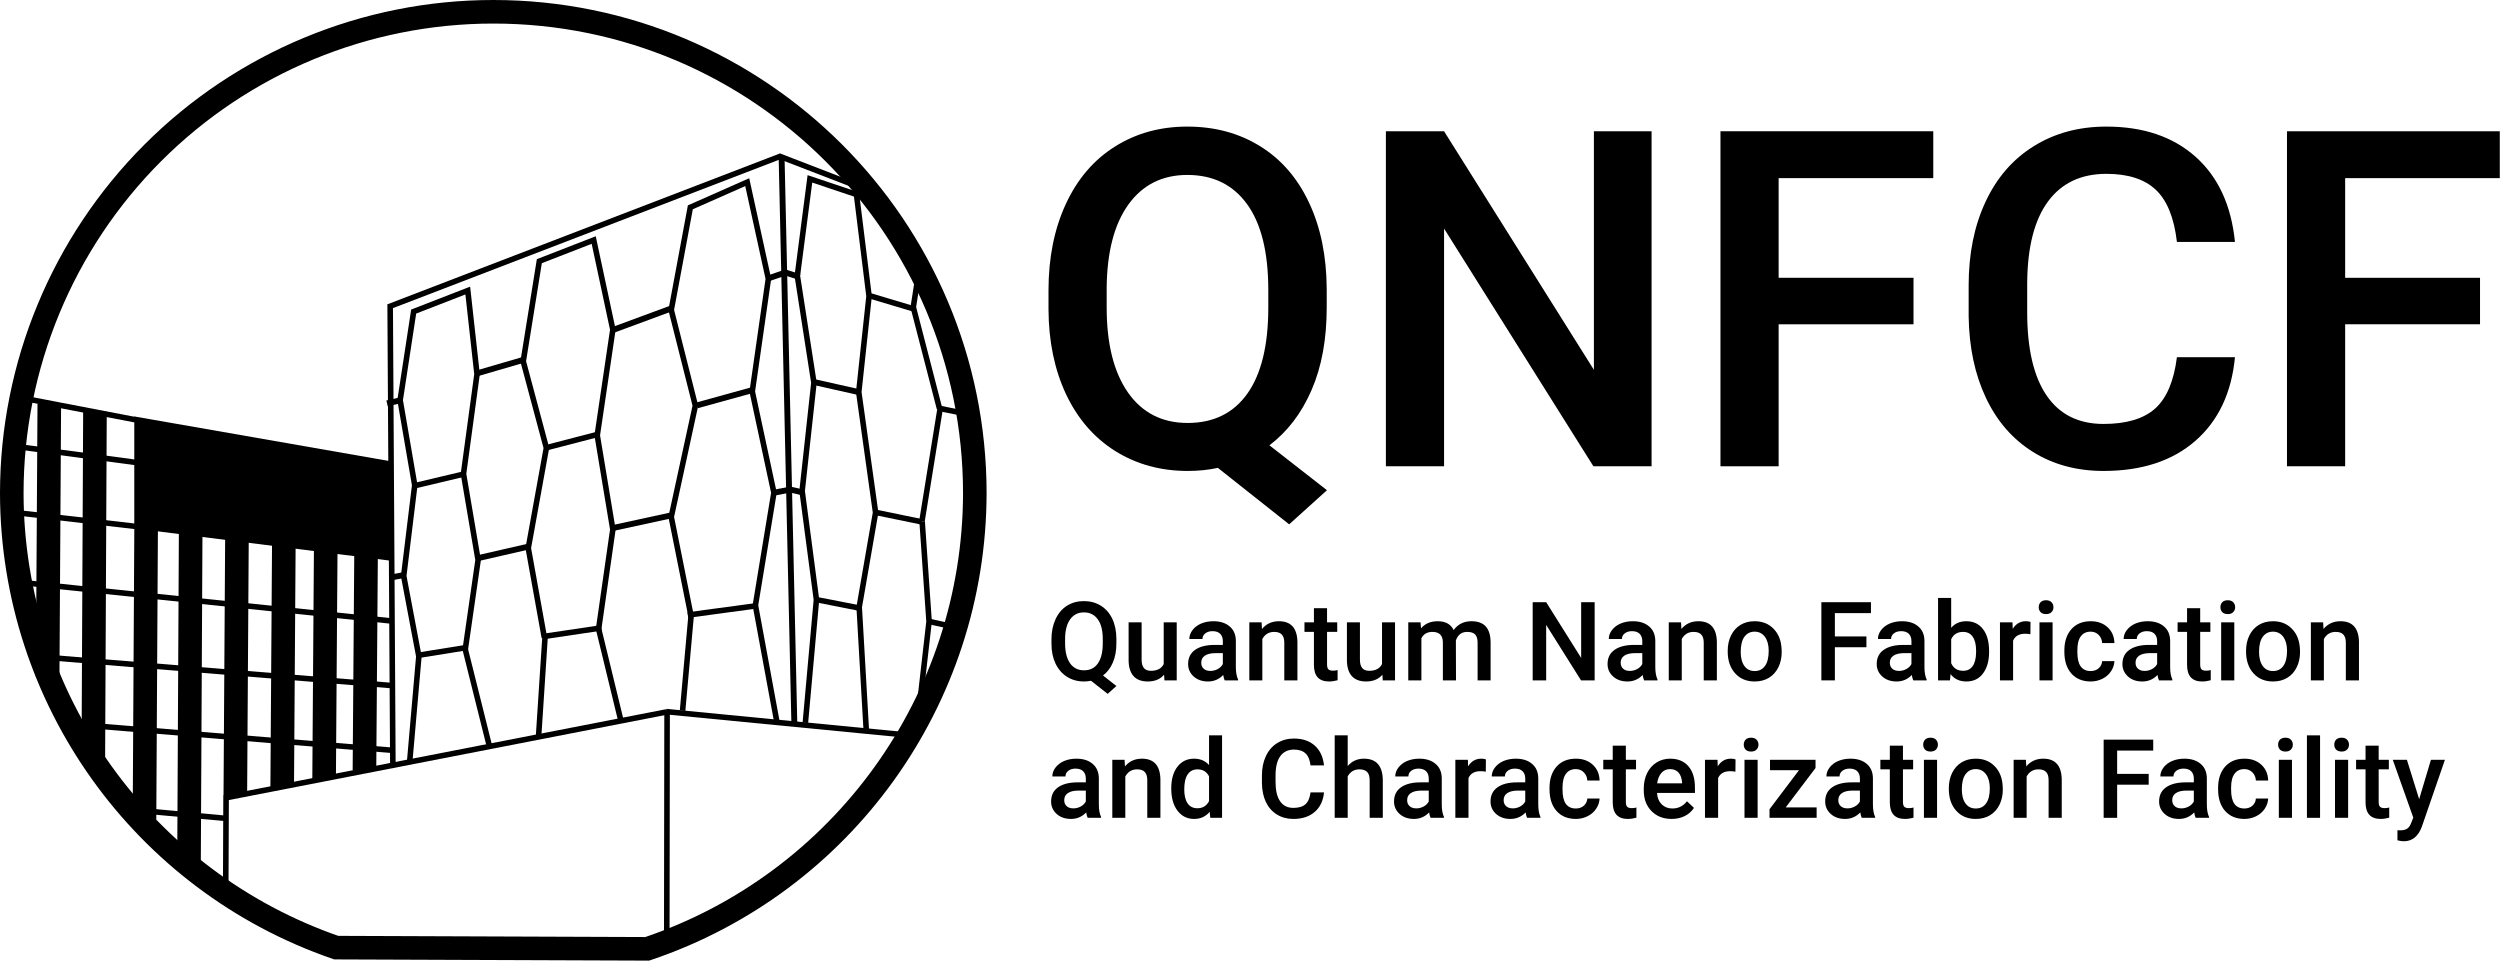 <?xml version="1.0" encoding="UTF-8" standalone="no"?>
<svg
   xmlns:dc="http://purl.org/dc/elements/1.1/"
   xmlns:cc="http://creativecommons.org/ns#"
   xmlns:rdf="http://www.w3.org/1999/02/22-rdf-syntax-ns#"
   xmlns:svg="http://www.w3.org/2000/svg"
   xmlns="http://www.w3.org/2000/svg"
   xmlns:xlink="http://www.w3.org/1999/xlink"
   xmlns:sodipodi="http://sodipodi.sourceforge.net/DTD/sodipodi-0.dtd"
   xmlns:inkscape="http://www.inkscape.org/namespaces/inkscape"
   width="318.299pt"
   height="122.304pt"
   viewBox="0 0 318.299 122.304"
   version="1.2"
   id="svg4832"
   sodipodi:docname="QNFCF.svg"
   inkscape:version="0.92.1 r15371">
  <sodipodi:namedview
     pagecolor="#ffffff"
     bordercolor="#666666"
     borderopacity="1"
     objecttolerance="10"
     gridtolerance="10"
     guidetolerance="10"
     inkscape:pageopacity="0"
     inkscape:pageshadow="2"
     inkscape:window-width="3840"
     inkscape:window-height="2066"
     id="namedview4834"
     showgrid="false"
     inkscape:zoom="2.6041752"
     inkscape:cx="212.19922"
     inkscape:cy="81.535853"
     inkscape:window-x="-11"
     inkscape:window-y="-11"
     inkscape:window-maximized="1"
     inkscape:current-layer="svg4832" />
  <defs
     id="defs4577">
    <g
       id="g4563">
      <symbol
         overflow="visible"
         id="glyph0-0">
        <path
           style="stroke:none;"
           d="M 5.531 0 L 0.688 0 L 0.688 -9.953 L 5.531 -9.953 Z M 5.156 -0.578 L 5.156 -9.375 L 3.281 -4.984 Z M 1.047 -9.297 L 1.047 -0.656 L 2.891 -4.984 Z M 1.328 -0.375 L 4.844 -0.375 L 3.078 -4.516 Z M 3.078 -5.438 L 4.844 -9.578 L 1.328 -9.578 Z M 3.078 -5.438 "
           id="path4482" />
      </symbol>
      <symbol
         overflow="visible"
         id="glyph0-1">
        <path
           style="stroke:none;"
           d="M 8.922 -4.719 C 8.922 -3.77 8.77 -2.953 8.469 -2.266 C 8.176 -1.578 7.758 -1.031 7.219 -0.625 L 8.922 0.719 L 7.812 1.719 L 5.688 0.047 C 5.406 0.109 5.109 0.141 4.797 0.141 C 3.992 0.141 3.273 -0.055 2.641 -0.453 C 2.016 -0.848 1.523 -1.41 1.172 -2.141 C 0.828 -2.867 0.656 -3.707 0.656 -4.656 L 0.656 -5.219 C 0.656 -6.188 0.828 -7.039 1.172 -7.781 C 1.516 -8.531 2 -9.102 2.625 -9.5 C 3.25 -9.895 3.969 -10.094 4.781 -10.094 C 5.602 -10.094 6.328 -9.895 6.953 -9.5 C 7.578 -9.113 8.062 -8.555 8.406 -7.828 C 8.75 -7.098 8.922 -6.242 8.922 -5.266 Z M 7.188 -5.234 C 7.188 -6.359 6.973 -7.207 6.547 -7.781 C 6.129 -8.363 5.539 -8.656 4.781 -8.656 C 4.039 -8.656 3.457 -8.359 3.031 -7.766 C 2.613 -7.18 2.398 -6.359 2.391 -5.297 L 2.391 -4.719 C 2.391 -3.645 2.598 -2.801 3.016 -2.188 C 3.441 -1.582 4.035 -1.281 4.797 -1.281 C 5.566 -1.281 6.156 -1.57 6.562 -2.156 C 6.977 -2.738 7.188 -3.594 7.188 -4.719 Z M 7.188 -5.234 "
           id="path4485" />
      </symbol>
      <symbol
         overflow="visible"
         id="glyph0-2">
        <path
           style="stroke:none;"
           d="M 5.328 -0.719 C 4.836 -0.145 4.145 0.141 3.25 0.141 C 2.445 0.141 1.836 -0.094 1.422 -0.562 C 1.016 -1.031 0.812 -1.711 0.812 -2.609 L 0.812 -7.391 L 2.469 -7.391 L 2.469 -2.625 C 2.469 -1.688 2.859 -1.219 3.641 -1.219 C 4.453 -1.219 5 -1.504 5.281 -2.078 L 5.281 -7.391 L 6.938 -7.391 L 6.938 0 L 5.375 0 Z M 5.328 -0.719 "
           id="path4488" />
      </symbol>
      <symbol
         overflow="visible"
         id="glyph0-3">
        <path
           style="stroke:none;"
           d="M 5.266 0 C 5.191 -0.145 5.129 -0.375 5.078 -0.688 C 4.547 -0.133 3.898 0.141 3.141 0.141 C 2.398 0.141 1.789 -0.07 1.312 -0.5 C 0.844 -0.926 0.609 -1.453 0.609 -2.078 C 0.609 -2.859 0.898 -3.457 1.484 -3.875 C 2.078 -4.301 2.914 -4.516 4 -4.516 L 5.031 -4.516 L 5.031 -5 C 5.031 -5.383 4.922 -5.691 4.703 -5.922 C 4.484 -6.148 4.156 -6.266 3.719 -6.266 C 3.344 -6.266 3.035 -6.172 2.797 -5.984 C 2.555 -5.797 2.438 -5.555 2.438 -5.266 L 0.766 -5.266 C 0.766 -5.672 0.898 -6.051 1.172 -6.406 C 1.441 -6.758 1.805 -7.035 2.266 -7.234 C 2.734 -7.43 3.254 -7.531 3.828 -7.531 C 4.691 -7.531 5.379 -7.312 5.891 -6.875 C 6.41 -6.445 6.676 -5.836 6.688 -5.047 L 6.688 -1.703 C 6.688 -1.047 6.781 -0.516 6.969 -0.109 L 6.969 0 Z M 3.453 -1.203 C 3.773 -1.203 4.082 -1.281 4.375 -1.438 C 4.664 -1.594 4.883 -1.805 5.031 -2.078 L 5.031 -3.469 L 4.125 -3.469 C 3.508 -3.469 3.047 -3.359 2.734 -3.141 C 2.43 -2.93 2.281 -2.633 2.281 -2.25 C 2.281 -1.926 2.383 -1.672 2.594 -1.484 C 2.801 -1.297 3.086 -1.203 3.453 -1.203 Z M 3.453 -1.203 "
           id="path4491" />
      </symbol>
      <symbol
         overflow="visible"
         id="glyph0-4">
        <path
           style="stroke:none;"
           d="M 2.391 -7.391 L 2.438 -6.547 C 2.988 -7.203 3.707 -7.531 4.594 -7.531 C 6.133 -7.531 6.922 -6.648 6.953 -4.891 L 6.953 0 L 5.281 0 L 5.281 -4.797 C 5.281 -5.266 5.176 -5.609 4.969 -5.828 C 4.77 -6.055 4.441 -6.172 3.984 -6.172 C 3.316 -6.172 2.816 -5.867 2.484 -5.266 L 2.484 0 L 0.828 0 L 0.828 -7.391 Z M 2.391 -7.391 "
           id="path4494" />
      </symbol>
      <symbol
         overflow="visible"
         id="glyph0-5">
        <path
           style="stroke:none;"
           d="M 2.938 -9.188 L 2.938 -7.391 L 4.234 -7.391 L 4.234 -6.172 L 2.938 -6.172 L 2.938 -2.031 C 2.938 -1.75 2.988 -1.547 3.094 -1.422 C 3.207 -1.297 3.41 -1.234 3.703 -1.234 C 3.891 -1.234 4.082 -1.258 4.281 -1.312 L 4.281 -0.016 C 3.906 0.086 3.539 0.141 3.188 0.141 C 1.906 0.141 1.266 -0.562 1.266 -1.969 L 1.266 -6.172 L 0.062 -6.172 L 0.062 -7.391 L 1.266 -7.391 L 1.266 -9.188 Z M 2.938 -9.188 "
           id="path4497" />
      </symbol>
      <symbol
         overflow="visible"
         id="glyph0-6">
        <path
           style="stroke:none;"
           d="M 2.406 -7.391 L 2.469 -6.625 C 2.977 -7.227 3.688 -7.531 4.594 -7.531 C 5.582 -7.531 6.258 -7.156 6.625 -6.406 C 7.164 -7.156 7.922 -7.531 8.891 -7.531 C 9.711 -7.531 10.32 -7.305 10.719 -6.859 C 11.113 -6.41 11.316 -5.742 11.328 -4.859 L 11.328 0 L 9.672 0 L 9.672 -4.812 C 9.672 -5.281 9.566 -5.625 9.359 -5.844 C 9.148 -6.062 8.812 -6.172 8.344 -6.172 C 7.957 -6.172 7.645 -6.066 7.406 -5.859 C 7.176 -5.66 7.008 -5.398 6.906 -5.078 L 6.922 0 L 5.25 0 L 5.25 -4.875 C 5.227 -5.738 4.785 -6.172 3.922 -6.172 C 3.254 -6.172 2.785 -5.898 2.516 -5.359 L 2.516 0 L 0.844 0 L 0.844 -7.391 Z M 2.406 -7.391 "
           id="path4500" />
      </symbol>
      <symbol
         overflow="visible"
         id="glyph0-7">
        <path
           style="stroke:none;"
           d=""
           id="path4503" />
      </symbol>
      <symbol
         overflow="visible"
         id="glyph0-8">
        <path
           style="stroke:none;"
           d="M 8.906 0 L 7.172 0 L 2.734 -7.062 L 2.734 0 L 1.016 0 L 1.016 -9.953 L 2.734 -9.953 L 7.188 -2.859 L 7.188 -9.953 L 8.906 -9.953 Z M 8.906 0 "
           id="path4506" />
      </symbol>
      <symbol
         overflow="visible"
         id="glyph0-9">
        <path
           style="stroke:none;"
           d="M 0.547 -3.766 C 0.547 -4.492 0.688 -5.145 0.969 -5.719 C 1.258 -6.301 1.66 -6.75 2.172 -7.062 C 2.691 -7.375 3.289 -7.531 3.969 -7.531 C 4.969 -7.531 5.773 -7.207 6.391 -6.562 C 7.016 -5.926 7.352 -5.078 7.406 -4.016 L 7.422 -3.625 C 7.422 -2.895 7.281 -2.242 7 -1.672 C 6.719 -1.098 6.316 -0.648 5.797 -0.328 C 5.273 -0.016 4.672 0.141 3.984 0.141 C 2.941 0.141 2.109 -0.207 1.484 -0.906 C 0.859 -1.602 0.547 -2.531 0.547 -3.688 Z M 2.203 -3.625 C 2.203 -2.863 2.359 -2.266 2.672 -1.828 C 2.984 -1.398 3.422 -1.188 3.984 -1.188 C 4.547 -1.188 4.984 -1.406 5.297 -1.844 C 5.609 -2.281 5.766 -2.922 5.766 -3.766 C 5.766 -4.516 5.602 -5.109 5.281 -5.547 C 4.957 -5.984 4.52 -6.203 3.969 -6.203 C 3.426 -6.203 2.992 -5.984 2.672 -5.547 C 2.359 -5.117 2.203 -4.477 2.203 -3.625 Z M 2.203 -3.625 "
           id="path4509" />
      </symbol>
      <symbol
         overflow="visible"
         id="glyph0-10">
        <path
           style="stroke:none;"
           d="M 6.75 -4.219 L 2.734 -4.219 L 2.734 0 L 1.016 0 L 1.016 -9.953 L 7.328 -9.953 L 7.328 -8.562 L 2.734 -8.562 L 2.734 -5.594 L 6.75 -5.594 Z M 6.75 -4.219 "
           id="path4512" />
      </symbol>
      <symbol
         overflow="visible"
         id="glyph0-11">
        <path
           style="stroke:none;"
           d="M 7.344 -3.625 C 7.344 -2.477 7.082 -1.562 6.562 -0.875 C 6.051 -0.195 5.348 0.141 4.453 0.141 C 3.586 0.141 2.914 -0.172 2.438 -0.797 L 2.359 0 L 0.844 0 L 0.844 -10.5 L 2.516 -10.5 L 2.516 -6.688 C 2.992 -7.25 3.633 -7.531 4.438 -7.531 C 5.344 -7.531 6.051 -7.195 6.562 -6.531 C 7.082 -5.863 7.344 -4.926 7.344 -3.719 Z M 5.688 -3.766 C 5.688 -4.566 5.539 -5.164 5.25 -5.562 C 4.969 -5.969 4.562 -6.172 4.031 -6.172 C 3.312 -6.172 2.805 -5.859 2.516 -5.234 L 2.516 -2.188 C 2.805 -1.539 3.316 -1.219 4.047 -1.219 C 4.555 -1.219 4.953 -1.41 5.234 -1.797 C 5.523 -2.18 5.676 -2.77 5.688 -3.562 Z M 5.688 -3.766 "
           id="path4515" />
      </symbol>
      <symbol
         overflow="visible"
         id="glyph0-12">
        <path
           style="stroke:none;"
           d="M 4.719 -5.875 C 4.5 -5.914 4.273 -5.938 4.047 -5.938 C 3.285 -5.938 2.773 -5.645 2.516 -5.062 L 2.516 0 L 0.844 0 L 0.844 -7.391 L 2.438 -7.391 L 2.469 -6.562 C 2.875 -7.207 3.43 -7.531 4.141 -7.531 C 4.379 -7.531 4.578 -7.5 4.734 -7.438 Z M 4.719 -5.875 "
           id="path4518" />
      </symbol>
      <symbol
         overflow="visible"
         id="glyph0-13">
        <path
           style="stroke:none;"
           d="M 2.625 0 L 0.953 0 L 0.953 -7.391 L 2.625 -7.391 Z M 0.859 -9.312 C 0.859 -9.57 0.938 -9.785 1.094 -9.953 C 1.258 -10.117 1.492 -10.203 1.797 -10.203 C 2.098 -10.203 2.328 -10.117 2.484 -9.953 C 2.648 -9.785 2.734 -9.57 2.734 -9.312 C 2.734 -9.062 2.648 -8.852 2.484 -8.688 C 2.328 -8.52 2.098 -8.438 1.797 -8.438 C 1.492 -8.438 1.258 -8.52 1.094 -8.688 C 0.938 -8.852 0.859 -9.062 0.859 -9.312 Z M 0.859 -9.312 "
           id="path4521" />
      </symbol>
      <symbol
         overflow="visible"
         id="glyph0-14">
        <path
           style="stroke:none;"
           d="M 3.891 -1.188 C 4.305 -1.188 4.648 -1.305 4.922 -1.547 C 5.191 -1.797 5.336 -2.098 5.359 -2.453 L 6.922 -2.453 C 6.898 -1.984 6.754 -1.551 6.484 -1.156 C 6.223 -0.758 5.859 -0.441 5.391 -0.203 C 4.93 0.023 4.438 0.141 3.906 0.141 C 2.875 0.141 2.055 -0.191 1.453 -0.859 C 0.848 -1.535 0.547 -2.461 0.547 -3.641 L 0.547 -3.812 C 0.547 -4.938 0.844 -5.836 1.438 -6.516 C 2.039 -7.191 2.863 -7.531 3.906 -7.531 C 4.781 -7.531 5.492 -7.273 6.047 -6.766 C 6.609 -6.254 6.898 -5.582 6.922 -4.75 L 5.359 -4.75 C 5.336 -5.164 5.191 -5.508 4.922 -5.781 C 4.648 -6.062 4.305 -6.203 3.891 -6.203 C 3.348 -6.203 2.93 -6.004 2.641 -5.609 C 2.348 -5.223 2.203 -4.633 2.203 -3.844 L 2.203 -3.578 C 2.203 -2.773 2.344 -2.176 2.625 -1.781 C 2.914 -1.383 3.336 -1.188 3.891 -1.188 Z M 3.891 -1.188 "
           id="path4524" />
      </symbol>
      <symbol
         overflow="visible"
         id="glyph0-15">
        <path
           style="stroke:none;"
           d="M 0.547 -3.75 C 0.547 -4.895 0.805 -5.812 1.328 -6.5 C 1.859 -7.188 2.566 -7.531 3.453 -7.531 C 4.242 -7.531 4.879 -7.258 5.359 -6.719 L 5.359 -10.5 L 7.016 -10.5 L 7.016 0 L 5.516 0 L 5.438 -0.766 C 4.938 -0.16 4.273 0.141 3.453 0.141 C 2.578 0.141 1.875 -0.207 1.344 -0.906 C 0.812 -1.602 0.547 -2.551 0.547 -3.75 Z M 2.203 -3.609 C 2.203 -2.859 2.344 -2.27 2.625 -1.844 C 2.914 -1.426 3.332 -1.219 3.875 -1.219 C 4.551 -1.219 5.047 -1.52 5.359 -2.125 L 5.359 -5.281 C 5.055 -5.875 4.566 -6.172 3.891 -6.172 C 3.348 -6.172 2.93 -5.957 2.641 -5.531 C 2.348 -5.102 2.203 -4.461 2.203 -3.609 Z M 2.203 -3.609 "
           id="path4527" />
      </symbol>
      <symbol
         overflow="visible"
         id="glyph0-16">
        <path
           style="stroke:none;"
           d="M 8.609 -3.234 C 8.504 -2.172 8.109 -1.344 7.422 -0.75 C 6.742 -0.156 5.836 0.141 4.703 0.141 C 3.91 0.141 3.211 -0.047 2.609 -0.422 C 2.004 -0.797 1.535 -1.328 1.203 -2.016 C 0.879 -2.711 0.711 -3.52 0.703 -4.438 L 0.703 -5.375 C 0.703 -6.312 0.867 -7.133 1.203 -7.844 C 1.535 -8.562 2.008 -9.113 2.625 -9.5 C 3.25 -9.895 3.969 -10.094 4.781 -10.094 C 5.883 -10.094 6.77 -9.789 7.438 -9.188 C 8.102 -8.594 8.492 -7.754 8.609 -6.672 L 6.891 -6.672 C 6.805 -7.379 6.594 -7.891 6.25 -8.203 C 5.914 -8.523 5.426 -8.688 4.781 -8.688 C 4.031 -8.688 3.453 -8.41 3.047 -7.859 C 2.648 -7.316 2.445 -6.516 2.438 -5.453 L 2.438 -4.562 C 2.438 -3.488 2.629 -2.672 3.016 -2.109 C 3.398 -1.547 3.961 -1.266 4.703 -1.266 C 5.379 -1.266 5.891 -1.414 6.234 -1.719 C 6.578 -2.02 6.797 -2.523 6.891 -3.234 Z M 8.609 -3.234 "
           id="path4530" />
      </symbol>
      <symbol
         overflow="visible"
         id="glyph0-17">
        <path
           style="stroke:none;"
           d="M 2.484 -6.594 C 3.023 -7.219 3.711 -7.531 4.547 -7.531 C 6.117 -7.531 6.922 -6.629 6.953 -4.828 L 6.953 0 L 5.281 0 L 5.281 -4.766 C 5.281 -5.273 5.172 -5.633 4.953 -5.844 C 4.734 -6.062 4.41 -6.172 3.984 -6.172 C 3.316 -6.172 2.816 -5.875 2.484 -5.281 L 2.484 0 L 0.828 0 L 0.828 -10.5 L 2.484 -10.5 Z M 2.484 -6.594 "
           id="path4533" />
      </symbol>
      <symbol
         overflow="visible"
         id="glyph0-18">
        <path
           style="stroke:none;"
           d="M 4.109 0.141 C 3.055 0.141 2.203 -0.191 1.547 -0.859 C 0.891 -1.523 0.562 -2.406 0.562 -3.5 L 0.562 -3.719 C 0.562 -4.445 0.703 -5.102 0.984 -5.688 C 1.273 -6.27 1.676 -6.723 2.188 -7.047 C 2.707 -7.367 3.285 -7.531 3.922 -7.531 C 4.922 -7.531 5.695 -7.207 6.25 -6.562 C 6.801 -5.926 7.078 -5.02 7.078 -3.844 L 7.078 -3.172 L 2.25 -3.172 C 2.289 -2.555 2.488 -2.07 2.844 -1.719 C 3.207 -1.363 3.66 -1.188 4.203 -1.188 C 4.961 -1.188 5.582 -1.492 6.062 -2.109 L 6.953 -1.266 C 6.66 -0.816 6.266 -0.469 5.766 -0.219 C 5.273 0.02 4.723 0.141 4.109 0.141 Z M 3.906 -6.203 C 3.457 -6.203 3.094 -6.039 2.812 -5.719 C 2.531 -5.406 2.348 -4.961 2.266 -4.391 L 5.438 -4.391 L 5.438 -4.516 C 5.395 -5.066 5.242 -5.484 4.984 -5.766 C 4.723 -6.055 4.363 -6.203 3.906 -6.203 Z M 3.906 -6.203 "
           id="path4536" />
      </symbol>
      <symbol
         overflow="visible"
         id="glyph0-19">
        <path
           style="stroke:none;"
           d="M 2.625 -1.328 L 6.562 -1.328 L 6.562 0 L 0.562 0 L 0.562 -1.094 L 4.312 -6.062 L 0.625 -6.062 L 0.625 -7.391 L 6.422 -7.391 L 6.422 -6.344 Z M 2.625 -1.328 "
           id="path4539" />
      </symbol>
      <symbol
         overflow="visible"
         id="glyph0-20">
        <path
           style="stroke:none;"
           d="M 2.625 0 L 0.953 0 L 0.953 -10.5 L 2.625 -10.5 Z M 2.625 0 "
           id="path4542" />
      </symbol>
      <symbol
         overflow="visible"
         id="glyph0-21">
        <path
           style="stroke:none;"
           d="M 3.438 -2.375 L 4.938 -7.391 L 6.719 -7.391 L 3.781 1.125 C 3.32 2.363 2.555 2.984 1.484 2.984 C 1.234 2.984 0.961 2.941 0.672 2.859 L 0.672 1.578 L 0.984 1.594 C 1.41 1.594 1.727 1.516 1.938 1.359 C 2.145 1.211 2.312 0.961 2.438 0.609 L 2.688 -0.031 L 0.078 -7.391 L 1.875 -7.391 Z M 3.438 -2.375 "
           id="path4545" />
      </symbol>
      <symbol
         overflow="visible"
         id="glyph1-0">
        <path
           style="stroke:none;"
           d="M 23.672 0 L 2.938 0 L 2.938 -42.656 L 23.672 -42.656 Z M 22.094 -2.469 L 22.094 -40.172 L 14.062 -21.328 Z M 4.516 -39.812 L 4.516 -2.812 L 12.359 -21.328 Z M 5.688 -1.578 L 20.766 -1.578 L 13.219 -19.344 Z M 13.219 -23.328 L 20.766 -41.078 L 5.688 -41.078 Z M 13.219 -23.328 "
           id="path4548" />
      </symbol>
      <symbol
         overflow="visible"
         id="glyph1-1">
        <path
           style="stroke:none;"
           d="M 38.234 -20.219 C 38.234 -16.176 37.594 -12.676 36.312 -9.719 C 35.031 -6.758 33.238 -4.41 30.938 -2.672 L 38.266 3.047 L 33.453 7.391 L 24.375 0.203 C 23.188 0.461 21.906 0.594 20.531 0.594 C 17.094 0.594 14.02 -0.25 11.312 -1.938 C 8.613 -3.633 6.523 -6.047 5.047 -9.172 C 3.578 -12.297 2.832 -15.898 2.812 -19.984 L 2.812 -22.391 C 2.812 -26.547 3.547 -30.211 5.016 -33.391 C 6.492 -36.578 8.578 -39.016 11.266 -40.703 C 13.953 -42.398 17.023 -43.25 20.484 -43.25 C 23.992 -43.25 27.094 -42.41 29.781 -40.734 C 32.469 -39.066 34.539 -36.664 36 -33.531 C 37.469 -30.395 38.211 -26.75 38.234 -22.594 Z M 30.797 -22.438 C 30.797 -27.25 29.895 -30.895 28.094 -33.375 C 26.301 -35.852 23.766 -37.094 20.484 -37.094 C 17.297 -37.094 14.797 -35.836 12.984 -33.328 C 11.18 -30.816 10.258 -27.273 10.219 -22.703 L 10.219 -20.219 C 10.219 -15.602 11.117 -12 12.922 -9.406 C 14.734 -6.812 17.27 -5.516 20.531 -5.516 C 23.832 -5.516 26.367 -6.766 28.141 -9.266 C 29.91 -11.766 30.797 -15.414 30.797 -20.219 Z M 30.797 -22.438 "
           id="path4551" />
      </symbol>
      <symbol
         overflow="visible"
         id="glyph1-2">
        <path
           style="stroke:none;"
           d="M 38.172 0 L 30.766 0 L 11.75 -30.266 L 11.75 0 L 4.344 0 L 4.344 -42.656 L 11.75 -42.656 L 30.828 -12.281 L 30.828 -42.656 L 38.172 -42.656 Z M 38.172 0 "
           id="path4554" />
      </symbol>
      <symbol
         overflow="visible"
         id="glyph1-3">
        <path
           style="stroke:none;"
           d="M 28.922 -18.078 L 11.75 -18.078 L 11.75 0 L 4.344 0 L 4.344 -42.656 L 31.438 -42.656 L 31.438 -36.688 L 11.75 -36.688 L 11.75 -24 L 28.922 -24 Z M 28.922 -18.078 "
           id="path4557" />
      </symbol>
      <symbol
         overflow="visible"
         id="glyph1-4">
        <path
           style="stroke:none;"
           d="M 36.891 -13.891 C 36.453 -9.336 34.77 -5.785 31.844 -3.234 C 28.914 -0.68 25.02 0.594 20.156 0.594 C 16.758 0.594 13.766 -0.211 11.172 -1.828 C 8.586 -3.441 6.594 -5.734 5.188 -8.703 C 3.781 -11.672 3.047 -15.117 2.984 -19.047 L 2.984 -23.031 C 2.984 -27.051 3.695 -30.594 5.125 -33.656 C 6.551 -36.727 8.598 -39.094 11.266 -40.75 C 13.93 -42.414 17.016 -43.25 20.516 -43.25 C 25.211 -43.25 29 -41.969 31.875 -39.406 C 34.75 -36.844 36.422 -33.227 36.891 -28.562 L 29.5 -28.562 C 29.145 -31.633 28.25 -33.848 26.812 -35.203 C 25.383 -36.555 23.285 -37.234 20.516 -37.234 C 17.285 -37.234 14.805 -36.055 13.078 -33.703 C 11.348 -31.348 10.469 -27.895 10.438 -23.344 L 10.438 -19.578 C 10.438 -14.961 11.258 -11.441 12.906 -9.016 C 14.551 -6.598 16.969 -5.391 20.156 -5.391 C 23.062 -5.391 25.25 -6.039 26.719 -7.344 C 28.188 -8.656 29.113 -10.836 29.5 -13.891 Z M 36.891 -13.891 "
           id="path4560" />
      </symbol>
    </g>
    <clipPath
       id="clip1">
      <path
         d="M 7 50 L 42 50 L 42 122.305 L 7 122.305 Z M 7 50 "
         id="path4565" />
    </clipPath>
    <clipPath
       id="clip2">
      <path
         d="M 133 16 L 318.297 16 L 318.297 67 L 133 67 Z M 133 16 "
         id="path4568" />
    </clipPath>
    <clipPath
       id="clip3">
      <path
         d="M 0 0 L 142 0 L 142 122.305 L 0 122.305 Z M 0 0 "
         id="path4571" />
    </clipPath>
    <clipPath
       id="clip4">
      <path
         d="M 80 86 L 89 86 L 89 122.305 L 80 122.305 Z M 80 86 "
         id="path4574" />
    </clipPath>
  </defs>
  <g
     id="surface26558">
    <path
       style="fill:none;stroke-width:3.005;stroke-linecap:butt;stroke-linejoin:miter;stroke:rgb(0%,0%,0%);stroke-opacity:1;stroke-miterlimit:4;"
       d="M 46.402 98.086 L 46.613 69.695 "
       id="path4579" />
    <path
       style="fill:none;stroke-width:3.005;stroke-linecap:butt;stroke-linejoin:miter;stroke:rgb(0%,0%,0%);stroke-opacity:1;stroke-miterlimit:4;"
       d="M 41.266 99.176 L 41.477 69.148 "
       id="path4581" />
    <path
       style="fill:none;stroke-width:3.005;stroke-linecap:butt;stroke-linejoin:miter;stroke:rgb(0%,0%,0%);stroke-opacity:1;stroke-miterlimit:4;"
       d="M 35.93 100.203 L 36.141 68.699 "
       id="path4583" />
    <path
       style="fill:none;stroke-width:3.005;stroke-linecap:butt;stroke-linejoin:miter;stroke:rgb(0%,0%,0%);stroke-opacity:1;stroke-miterlimit:4;"
       d="M 29.961 101.359 L 30.172 67.914 "
       id="path4585" />
    <g
       clip-path="url(#clip1)"
       clip-rule="nonzero"
       id="g4589">
      <path
         style="fill:none;stroke-width:3.005;stroke-linecap:butt;stroke-linejoin:miter;stroke:rgb(0%,0%,0%);stroke-opacity:1;stroke-miterlimit:4;"
         d="M 24.066 109.719 L 24.277 67.594 "
         id="path4587" />
    </g>
    <path
       style="fill:none;stroke-width:3.005;stroke-linecap:butt;stroke-linejoin:miter;stroke:rgb(0%,0%,0%);stroke-opacity:1;stroke-miterlimit:4;"
       d="M 18.395 104.324 L 18.605 66.961 "
       id="path4591" />
    <path
       style="fill:none;stroke-width:3.005;stroke-linecap:butt;stroke-linejoin:miter;stroke:rgb(0%,0%,0%);stroke-opacity:1;stroke-miterlimit:4;"
       d="M 11.879 97.09 L 12.09 52.418 "
       id="path4593" />
    <path
       style="fill:none;stroke-width:0.751;stroke-linecap:butt;stroke-linejoin:miter;stroke:rgb(0%,0%,0%);stroke-opacity:1;stroke-miterlimit:4;"
       d="M 99.508 19.809 L 101.133 92.047 "
       id="path4595" />
    <path
       style="fill:none;stroke-width:0.751;stroke-linecap:butt;stroke-linejoin:miter;stroke:rgb(0%,0%,0%);stroke-opacity:1;stroke-miterlimit:4;"
       d="M 78.051 42.008 L 85.527 39.246 "
       id="path4597" />
    <path
       style="fill:none;stroke-width:0.751;stroke-linecap:butt;stroke-linejoin:miter;stroke:rgb(0%,0%,0%);stroke-opacity:1;stroke-miterlimit:4;"
       d="M 60.734 47.535 L 66.59 45.828 "
       id="path4599" />
    <path
       style="fill:none;stroke-width:0.751;stroke-linecap:butt;stroke-linejoin:miter;stroke:rgb(0%,0%,0%);stroke-opacity:1;stroke-miterlimit:4;"
       d="M 60.656 71.109 L 67.402 69.562 "
       id="path4601" />
    <path
       style="fill:none;stroke-width:0.751;stroke-linecap:butt;stroke-linejoin:miter;stroke:rgb(0%,0%,0%);stroke-opacity:1;stroke-miterlimit:4;"
       d="M 78.129 67.207 L 85.609 65.582 "
       id="path4603" />
    <path
       style="fill:none;stroke-width:0.751;stroke-linecap:butt;stroke-linejoin:miter;stroke:rgb(0%,0%,0%);stroke-opacity:1;stroke-miterlimit:4;"
       d="M 88.777 51.602 L 95.852 49.648 "
       id="path4605" />
    <path
       style="fill:none;stroke-width:0.751;stroke-linecap:butt;stroke-linejoin:miter;stroke:rgb(0%,0%,0%);stroke-opacity:1;stroke-miterlimit:4;"
       d="M 97.883 35.426 L 99.996 34.695 L 101.785 35.262 "
       id="path4607" />
    <path
       style="fill:none;stroke-width:0.751;stroke-linecap:butt;stroke-linejoin:miter;stroke:rgb(0%,0%,0%);stroke-opacity:1;stroke-miterlimit:4;"
       d="M 98.539 62.734 L 100.602 62.328 L 102.355 62.734 "
       id="path4609" />
    <path
       style="fill:none;stroke-width:0.751;stroke-linecap:butt;stroke-linejoin:miter;stroke:rgb(0%,0%,0%);stroke-opacity:1;stroke-miterlimit:4;"
       d="M 51.062 50.949 L 49.277 51.355 "
       id="path4611" />
    <path
       style="fill:none;stroke-width:0.751;stroke-linecap:butt;stroke-linejoin:miter;stroke:rgb(0%,0%,0%);stroke-opacity:1;stroke-miterlimit:4;"
       d="M 51.391 73.223 L 49.602 73.547 "
       id="path4613" />
    <path
       style="fill:none;stroke-width:0.751;stroke-linecap:butt;stroke-linejoin:miter;stroke:rgb(0%,0%,0%);stroke-opacity:1;stroke-miterlimit:4;"
       d="M 103.617 48.637 L 109.25 49.902 "
       id="path4615" />
    <path
       style="fill-rule:evenodd;fill:rgb(0%,0%,0%);fill-opacity:1;stroke-width:0.737;stroke-linecap:butt;stroke-linejoin:miter;stroke:rgb(0%,0%,0%);stroke-opacity:1;stroke-miterlimit:4;"
       d="M 17.465 53.461 L 49.418 59.047 L 49.246 70.957 L 17.465 66.949 Z M 17.465 53.461 "
       id="path4617" />
    <path
       style="fill:none;stroke-width:3.005;stroke-linecap:butt;stroke-linejoin:miter;stroke:rgb(0%,0%,0%);stroke-opacity:1;stroke-miterlimit:4;"
       d="M 6.066 86.207 L 6.277 51.383 "
       id="path4619" />
    <g
       style="fill:rgb(0%,0%,0%);fill-opacity:1;"
       id="g4649">
      <use
         xlink:href="#glyph0-1"
         x="133.216"
         y="86.625"
         id="use4621" />
      <use
         xlink:href="#glyph0-2"
         x="142.882"
         y="86.625"
         id="use4623" />
      <use
         xlink:href="#glyph0-3"
         x="150.661"
         y="86.625"
         id="use4625" />
      <use
         xlink:href="#glyph0-4"
         x="158.235"
         y="86.625"
         id="use4627" />
      <use
         xlink:href="#glyph0-5"
         x="166.022"
         y="86.625"
         id="use4629" />
      <use
         xlink:href="#glyph0-2"
         x="170.677"
         y="86.625"
         id="use4631" />
      <use
         xlink:href="#glyph0-6"
         x="178.456"
         y="86.625"
         id="use4633" />
      <use
         xlink:href="#glyph0-7"
         x="190.638"
         y="86.625"
         id="use4635" />
      <use
         xlink:href="#glyph0-8"
         x="194.124"
         y="86.625"
         id="use4637" />
      <use
         xlink:href="#glyph0-3"
         x="204.064"
         y="86.625"
         id="use4639" />
      <use
         xlink:href="#glyph0-4"
         x="211.638"
         y="86.625"
         id="use4641" />
      <use
         xlink:href="#glyph0-9"
         x="219.424"
         y="86.625"
         id="use4643" />
      <use
         xlink:href="#glyph0-7"
         x="227.395"
         y="86.625"
         id="use4645" />
      <use
         xlink:href="#glyph0-10"
         x="230.881"
         y="86.625"
         id="use4647" />
    </g>
    <g
       style="fill:rgb(0%,0%,0%);fill-opacity:1;"
       id="g4673">
      <use
         xlink:href="#glyph0-3"
         x="238.333"
         y="86.625"
         id="use4651" />
      <use
         xlink:href="#glyph0-11"
         x="245.908"
         y="86.625"
         id="use4653" />
      <use
         xlink:href="#glyph0-12"
         x="253.79"
         y="86.625"
         id="use4655" />
      <use
         xlink:href="#glyph0-13"
         x="258.711"
         y="86.625"
         id="use4657" />
      <use
         xlink:href="#glyph0-14"
         x="262.287"
         y="86.625"
         id="use4659" />
      <use
         xlink:href="#glyph0-3"
         x="269.615"
         y="86.625"
         id="use4661" />
      <use
         xlink:href="#glyph0-5"
         x="277.189"
         y="86.625"
         id="use4663" />
      <use
         xlink:href="#glyph0-13"
         x="281.844"
         y="86.625"
         id="use4665" />
      <use
         xlink:href="#glyph0-9"
         x="285.419"
         y="86.625"
         id="use4667" />
      <use
         xlink:href="#glyph0-4"
         x="293.39"
         y="86.625"
         id="use4669" />
      <use
         xlink:href="#glyph0-7"
         x="301.176"
         y="86.625"
         id="use4671" />
    </g>
    <g
       style="fill:rgb(0%,0%,0%);fill-opacity:1;"
       id="g4691">
      <use
         xlink:href="#glyph0-3"
         x="133.216"
         y="104.125"
         id="use4675" />
      <use
         xlink:href="#glyph0-4"
         x="140.79"
         y="104.125"
         id="use4677" />
      <use
         xlink:href="#glyph0-15"
         x="148.576"
         y="104.125"
         id="use4679" />
      <use
         xlink:href="#glyph0-7"
         x="156.479"
         y="104.125"
         id="use4681" />
      <use
         xlink:href="#glyph0-16"
         x="159.965"
         y="104.125"
         id="use4683" />
      <use
         xlink:href="#glyph0-17"
         x="169.105"
         y="104.125"
         id="use4685" />
      <use
         xlink:href="#glyph0-3"
         x="176.877"
         y="104.125"
         id="use4687" />
      <use
         xlink:href="#glyph0-12"
         x="184.451"
         y="104.125"
         id="use4689" />
    </g>
    <g
       style="fill:rgb(0%,0%,0%);fill-opacity:1;"
       id="g4721">
      <use
         xlink:href="#glyph0-3"
         x="189.163"
         y="104.125"
         id="use4693" />
      <use
         xlink:href="#glyph0-14"
         x="196.737"
         y="104.125"
         id="use4695" />
      <use
         xlink:href="#glyph0-5"
         x="204.066"
         y="104.125"
         id="use4697" />
      <use
         xlink:href="#glyph0-18"
         x="208.721"
         y="104.125"
         id="use4699" />
      <use
         xlink:href="#glyph0-12"
         x="216.234"
         y="104.125"
         id="use4701" />
      <use
         xlink:href="#glyph0-13"
         x="221.155"
         y="104.125"
         id="use4703" />
      <use
         xlink:href="#glyph0-19"
         x="224.731"
         y="104.125"
         id="use4705" />
      <use
         xlink:href="#glyph0-3"
         x="231.772"
         y="104.125"
         id="use4707" />
      <use
         xlink:href="#glyph0-5"
         x="239.346"
         y="104.125"
         id="use4709" />
      <use
         xlink:href="#glyph0-13"
         x="244.001"
         y="104.125"
         id="use4711" />
      <use
         xlink:href="#glyph0-9"
         x="247.576"
         y="104.125"
         id="use4713" />
      <use
         xlink:href="#glyph0-4"
         x="255.547"
         y="104.125"
         id="use4715" />
      <use
         xlink:href="#glyph0-7"
         x="263.333"
         y="104.125"
         id="use4717" />
      <use
         xlink:href="#glyph0-10"
         x="266.82"
         y="104.125"
         id="use4719" />
    </g>
    <g
       style="fill:rgb(0%,0%,0%);fill-opacity:1;"
       id="g4737">
      <use
         xlink:href="#glyph0-3"
         x="274.286"
         y="104.125"
         id="use4723" />
      <use
         xlink:href="#glyph0-14"
         x="281.86"
         y="104.125"
         id="use4725" />
      <use
         xlink:href="#glyph0-13"
         x="289.188"
         y="104.125"
         id="use4727" />
      <use
         xlink:href="#glyph0-20"
         x="292.764"
         y="104.125"
         id="use4729" />
      <use
         xlink:href="#glyph0-13"
         x="296.339"
         y="104.125"
         id="use4731" />
      <use
         xlink:href="#glyph0-5"
         x="299.914"
         y="104.125"
         id="use4733" />
      <use
         xlink:href="#glyph0-21"
         x="304.569"
         y="104.125"
         id="use4735" />
    </g>
    <g
       clip-path="url(#clip2)"
       clip-rule="nonzero"
       id="g4751">
      <g
         style="fill:rgb(0%,0%,0%);fill-opacity:1;"
         id="g4749">
        <use
           xlink:href="#glyph1-1"
           x="130.682"
           y="59.367"
           id="use4739" />
        <use
           xlink:href="#glyph1-2"
           x="172.107"
           y="59.367"
           id="use4741" />
        <use
           xlink:href="#glyph1-3"
           x="214.705"
           y="59.367"
           id="use4743" />
        <use
           xlink:href="#glyph1-4"
           x="247.664"
           y="59.367"
           id="use4745" />
        <use
           xlink:href="#glyph1-3"
           x="286.834"
           y="59.367"
           id="use4747" />
      </g>
    </g>
    <g
       clip-path="url(#clip3)"
       clip-rule="nonzero"
       id="g4755">
      <path
         style="fill:none;stroke-width:3;stroke-linecap:butt;stroke-linejoin:miter;stroke:rgb(0%,0%,0%);stroke-opacity:1;stroke-miterlimit:4;"
         d="M 62.809 1.5 C 46.547 1.5 30.953 7.961 19.457 19.461 C 7.961 30.965 1.5 46.562 1.5 62.828 C 1.562 88.934 18.137 112.137 42.805 120.652 L 82.406 120.805 C 107.285 112.406 124.055 89.094 124.113 62.828 C 124.113 28.957 96.664 1.5 62.809 1.5 Z M 62.809 1.5 "
         id="path4753" />
    </g>
    <g
       clip-path="url(#clip4)"
       clip-rule="nonzero"
       id="g4759">
      <path
         style="fill:none;stroke-width:0.709;stroke-linecap:butt;stroke-linejoin:miter;stroke:rgb(0%,0%,0%);stroke-opacity:1;stroke-miterlimit:4;"
         d="M 84.934 90.512 L 84.891 120.832 "
         id="path4757" />
    </g>
    <path
       style="fill:none;stroke-width:0.709;stroke-linecap:butt;stroke-linejoin:miter;stroke:rgb(0%,0%,0%);stroke-opacity:1;stroke-miterlimit:4;"
       d="M 84.801 90.605 L 116.523 93.688 "
       id="path4761" />
    <path
       style="fill:none;stroke-width:0.709;stroke-linecap:butt;stroke-linejoin:miter;stroke:rgb(0%,0%,0%);stroke-opacity:1;stroke-miterlimit:4;"
       d="M 84.844 90.648 L 28.785 101.57 L 28.738 113.355 "
       id="path4763" />
    <path
       style="fill:none;stroke-width:0.709;stroke-linecap:butt;stroke-linejoin:miter;stroke:rgb(0%,0%,0%);stroke-opacity:1;stroke-miterlimit:4;"
       d="M 5.156 83.629 L 49.828 87.281 "
       id="path4765" />
    <path
       style="fill:none;stroke-width:0.709;stroke-linecap:butt;stroke-linejoin:miter;stroke:rgb(0%,0%,0%);stroke-opacity:1;stroke-miterlimit:4;"
       d="M 59.238 82.672 L 60.871 71.297 L 59.012 60.332 L 60.734 47.641 L 59.555 36.992 L 52.668 39.668 L 50.945 50.949 L 52.805 61.781 L 51.398 73.336 L 53.348 83.672 "
       id="path4767" />
    <path
       style="fill:none;stroke-width:0.709;stroke-linecap:butt;stroke-linejoin:miter;stroke:rgb(0%,0%,0%);stroke-opacity:1;stroke-miterlimit:4;"
       d="M 76.23 79.977 L 78.027 67.414 L 76.039 55.43 L 78.027 41.969 L 75.59 30.562 L 68.668 33.254 L 66.617 46.008 L 69.566 57.031 L 67.258 69.785 L 69.309 81.191 "
       id="path4769" />
    <path
       style="fill:none;stroke-width:0.709;stroke-linecap:butt;stroke-linejoin:miter;stroke:rgb(0%,0%,0%);stroke-opacity:1;stroke-miterlimit:4;"
       d="M 96.164 77.156 L 98.535 62.734 L 95.777 49.852 L 97.828 35.496 L 95.137 23.191 L 87.895 26.395 L 85.461 39.469 L 88.535 51.648 L 85.461 65.812 L 87.961 78.309 "
       id="path4771" />
    <path
       style="fill:none;stroke-width:0.709;stroke-linecap:butt;stroke-linejoin:miter;stroke:rgb(0%,0%,0%);stroke-opacity:1;stroke-miterlimit:4;"
       d="M 99.438 19.863 L 49.676 38.988 L 50.02 97.566 "
       id="path4773" />
    <path
       style="fill:none;stroke-width:0.709;stroke-linecap:butt;stroke-linejoin:miter;stroke:rgb(0%,0%,0%);stroke-opacity:1;stroke-miterlimit:4;"
       d="M 102.539 92.023 L 103.949 76.355 L 102.125 62.512 L 103.629 48.73 L 101.516 35.113 L 103.117 22.773 L 109.047 24.762 L 110.648 37.707 L 109.336 49.918 L 111.48 65.266 L 109.367 77.441 "
       id="path4775" />
    <path
       style="fill:none;stroke-width:0.709;stroke-linecap:butt;stroke-linejoin:miter;stroke:rgb(0%,0%,0%);stroke-opacity:1;stroke-miterlimit:4;"
       d="M 119.492 51.969 L 123.852 52.863 "
       id="path4777" />
    <path
       style="fill:none;stroke-width:0.709;stroke-linecap:butt;stroke-linejoin:miter;stroke:rgb(0%,0%,0%);stroke-opacity:1;stroke-miterlimit:4;"
       d="M 117.156 33.504 L 116.25 39.305 L 110.629 37.625 "
       id="path4779" />
    <path
       style="fill:none;stroke-width:0.709;stroke-linecap:butt;stroke-linejoin:miter;stroke:rgb(0%,0%,0%);stroke-opacity:1;stroke-miterlimit:4;"
       d="M 50.02 95.535 L 9.648 92.223 "
       id="path4781" />
    <path
       style="fill:none;stroke-width:0.709;stroke-linecap:butt;stroke-linejoin:miter;stroke:rgb(0%,0%,0%);stroke-opacity:1;stroke-miterlimit:4;"
       d="M 28.828 104.203 L 16.078 103.031 "
       id="path4783" />
    <path
       style="fill:none;stroke-width:0.709;stroke-linecap:butt;stroke-linejoin:miter;stroke:rgb(0%,0%,0%);stroke-opacity:1;stroke-miterlimit:4;"
       d="M 59.148 60.332 L 52.848 61.828 "
       id="path4785" />
    <path
       style="fill:none;stroke-width:0.709;stroke-linecap:butt;stroke-linejoin:miter;stroke:rgb(0%,0%,0%);stroke-opacity:1;stroke-miterlimit:4;"
       d="M 53.34 83.438 L 52.16 96.988 "
       id="path4787" />
    <path
       style="fill:none;stroke-width:0.709;stroke-linecap:butt;stroke-linejoin:miter;stroke:rgb(0%,0%,0%);stroke-opacity:1;stroke-miterlimit:4;"
       d="M 53.336 83.418 L 59.215 82.473 "
       id="path4789" />
    <path
       style="fill:none;stroke-width:0.709;stroke-linecap:butt;stroke-linejoin:miter;stroke:rgb(0%,0%,0%);stroke-opacity:1;stroke-miterlimit:4;"
       d="M 69.566 57 L 76.23 55.27 "
       id="path4791" />
    <path
       style="fill:none;stroke-width:0.709;stroke-linecap:butt;stroke-linejoin:miter;stroke:rgb(0%,0%,0%);stroke-opacity:1;stroke-miterlimit:4;"
       d="M 69.242 81.031 L 76.57 79.941 "
       id="path4793" />
    <path
       style="fill:none;stroke-width:0.709;stroke-linecap:butt;stroke-linejoin:miter;stroke:rgb(0%,0%,0%);stroke-opacity:1;stroke-miterlimit:4;"
       d="M 96.359 77.121 L 87.57 78.309 "
       id="path4795" />
    <path
       style="fill:none;stroke-width:0.709;stroke-linecap:butt;stroke-linejoin:miter;stroke:rgb(0%,0%,0%);stroke-opacity:1;stroke-miterlimit:4;"
       d="M 96.195 77.156 L 98.953 92.121 "
       id="path4797" />
    <path
       style="fill:none;stroke-width:0.709;stroke-linecap:butt;stroke-linejoin:miter;stroke:rgb(0%,0%,0%);stroke-opacity:1;stroke-miterlimit:4;"
       d="M 103.984 76.355 C 104.062 76.355 109.512 77.441 109.512 77.441 "
       id="path4799" />
    <path
       style="fill:none;stroke-width:0.709;stroke-linecap:butt;stroke-linejoin:miter;stroke:rgb(0%,0%,0%);stroke-opacity:1;stroke-miterlimit:4;"
       d="M 109.398 77.379 L 110.297 93.016 "
       id="path4801" />
    <path
       style="fill:none;stroke-width:0.709;stroke-linecap:butt;stroke-linejoin:miter;stroke:rgb(0%,0%,0%);stroke-opacity:1;stroke-miterlimit:4;"
       d="M 116.289 39.148 L 119.621 52.031 "
       id="path4803" />
    <path
       style="fill:none;stroke-width:0.709;stroke-linecap:butt;stroke-linejoin:miter;stroke:rgb(0%,0%,0%);stroke-opacity:1;stroke-miterlimit:4;"
       d="M 119.695 52.039 L 117.383 66.359 "
       id="path4805" />
    <path
       style="fill:none;stroke-width:0.709;stroke-linecap:butt;stroke-linejoin:miter;stroke:rgb(0%,0%,0%);stroke-opacity:1;stroke-miterlimit:4;"
       d="M 111.559 65.25 L 117.383 66.449 "
       id="path4807" />
    <path
       style="fill:none;stroke-width:0.709;stroke-linecap:butt;stroke-linejoin:miter;stroke:rgb(0%,0%,0%);stroke-opacity:1;stroke-miterlimit:4;"
       d="M 117.406 66.383 L 118.289 79.137 L 116.863 91.625 "
       id="path4809" />
    <path
       style="fill:none;stroke-width:0.709;stroke-linecap:butt;stroke-linejoin:miter;stroke:rgb(0%,0%,0%);stroke-opacity:1;stroke-miterlimit:4;"
       d="M 118.355 79.137 L 122.164 79.977 "
       id="path4811" />
    <path
       style="fill:none;stroke-width:0.709;stroke-linecap:butt;stroke-linejoin:miter;stroke:rgb(0%,0%,0%);stroke-opacity:1;stroke-miterlimit:4;"
       d="M 99.18 19.863 L 110.871 24.375 "
       id="path4813" />
    <path
       style="fill:none;stroke-width:0.709;stroke-linecap:butt;stroke-linejoin:miter;stroke:rgb(0%,0%,0%);stroke-opacity:1;stroke-miterlimit:4;"
       d="M 17.438 53.484 L 3.914 50.883 "
       id="path4815" />
    <path
       style="fill:none;stroke-width:0.709;stroke-linecap:butt;stroke-linejoin:miter;stroke:rgb(0%,0%,0%);stroke-opacity:1;stroke-miterlimit:4;"
       d="M 17.438 58.898 L 2.695 56.93 "
       id="path4817" />
    <path
       style="fill:none;stroke-width:0.709;stroke-linecap:butt;stroke-linejoin:miter;stroke:rgb(0%,0%,0%);stroke-opacity:1;stroke-miterlimit:4;"
       d="M 17.344 67.031 L 2.297 65.297 "
       id="path4819" />
    <path
       style="fill:none;stroke-width:0.709;stroke-linecap:butt;stroke-linejoin:miter;stroke:rgb(0%,0%,0%);stroke-opacity:1;stroke-miterlimit:4;"
       d="M 49.969 79.078 L 2.906 74.18 "
       id="path4821" />
    <path
       style="fill:none;stroke-width:0.709;stroke-linecap:butt;stroke-linejoin:miter;stroke:rgb(0%,0%,0%);stroke-opacity:1;stroke-miterlimit:4;"
       d="M 59.199 82.531 L 62.312 94.996 "
       id="path4823" />
    <path
       style="fill:none;stroke-width:0.709;stroke-linecap:butt;stroke-linejoin:miter;stroke:rgb(0%,0%,0%);stroke-opacity:1;stroke-miterlimit:4;"
       d="M 69.406 80.941 L 68.578 93.637 "
       id="path4825" />
    <path
       style="fill:none;stroke-width:0.709;stroke-linecap:butt;stroke-linejoin:miter;stroke:rgb(0%,0%,0%);stroke-opacity:1;stroke-miterlimit:4;"
       d="M 76.234 80.145 L 79.02 91.613 "
       id="path4827" />
    <path
       style="fill:none;stroke-width:0.709;stroke-linecap:butt;stroke-linejoin:miter;stroke:rgb(0%,0%,0%);stroke-opacity:1;stroke-miterlimit:4;"
       d="M 88 78.289 L 86.906 90.488 "
       id="path4829" />
  </g>
</svg>
